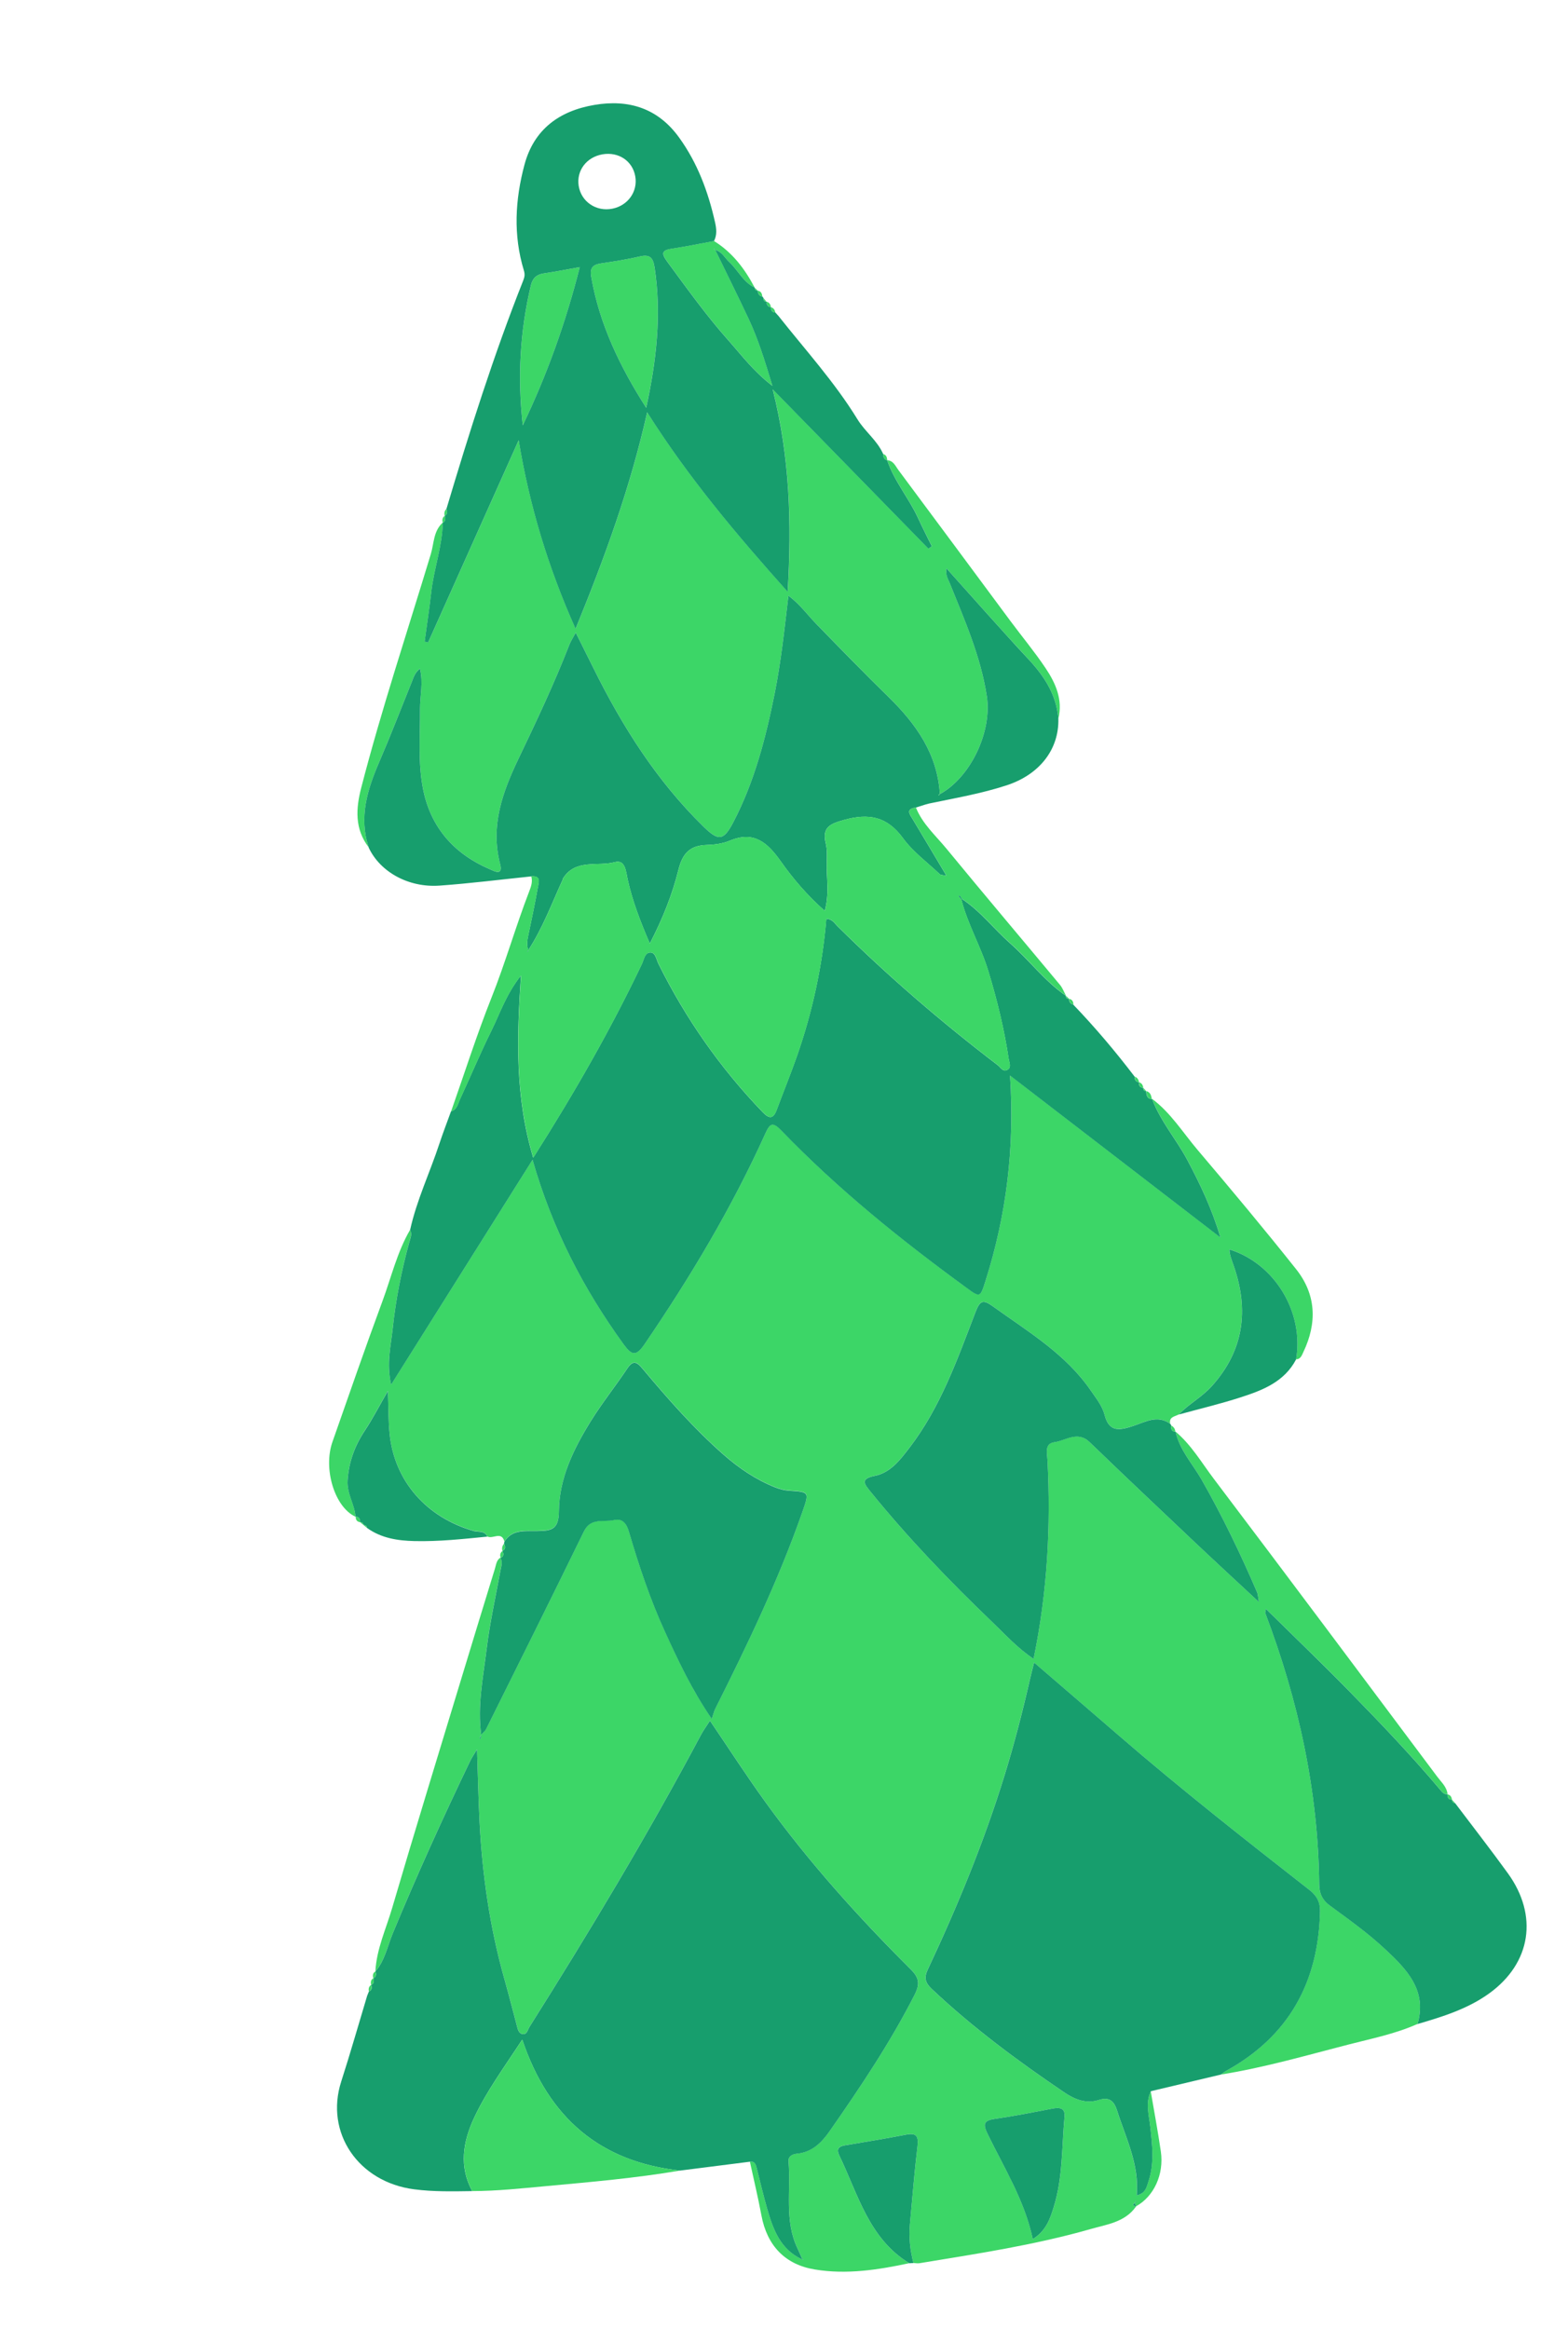 <?xml version="1.0" encoding="UTF-8"?> <svg xmlns="http://www.w3.org/2000/svg" width="1749" height="2597" viewBox="0 0 1749 2597" fill="none"><path d="M1266.99 2460.57C1254.67 2477.97 1234.22 2480.37 1216.43 2485.49C1154.02 2503.34 1089.77 2513 1025.82 2523.53C1023.56 2523.93 1021.18 2523.42 1018.87 2523.33C1015.22 2509.15 1013.57 2494.79 1014.92 2480.16C1017.62 2451.11 1019.95 2421.98 1023.37 2392.97C1024.74 2381.49 1021.84 2378.03 1010.34 2380.24C987.909 2384.61 965.389 2388.27 942.853 2392.04C935.515 2393.27 932.491 2395.81 936.333 2403.76C957.139 2447.06 969.174 2496.03 1014.22 2523.54C979.444 2530.99 944.165 2536.41 908.86 2530.55C875.588 2525.06 855.59 2503.92 849.291 2470.16C845.565 2450.12 840.762 2430.28 836.446 2410.34C842.022 2409.68 843.07 2413.57 844.126 2417.72C847.96 2432.91 851.556 2448.17 855.87 2463.23C862.341 2485.83 870.357 2507.65 893.751 2518.83C894.601 2519.18 895.41 2519.51 896.225 2519.86C895.639 2519.18 895.052 2518.5 894.431 2517.82C892.77 2514.1 891.208 2510.33 889.449 2506.67C874.714 2475.62 882.413 2442.24 879.567 2409.98C879.088 2404.44 883.641 2401.84 888.819 2401.36C905.621 2399.78 916.332 2389.29 925.27 2376.46C959.49 2327.44 992.795 2277.89 1020.04 2224.44C1026.29 2212.2 1025.33 2205.2 1015.81 2195.72C957.214 2137.37 901.954 2076.04 853.504 2008.88C832.481 1979.73 812.948 1949.49 791.936 1918.58C788.095 1924.6 784.588 1929.26 781.903 1934.32C722.661 2045.5 657.827 2153.41 590.632 2259.92C588.589 2263.14 587.824 2268.94 582.672 2267.95C578.333 2267.11 577.454 2262.14 576.382 2258.11C571.91 2241.14 567.611 2224.14 562.798 2207.26C546.594 2150.12 538.082 2091.71 534.977 2032.5C533.598 2006.1 533.078 1979.69 532.1 1950.5C528.537 1956.47 526.222 1959.78 524.496 1963.38C494.067 2026.74 465 2090.72 438.111 2155.68C432.169 2170.05 429.285 2185.92 418.713 2198.21C419.999 2173.31 430.618 2150.77 437.467 2127.36C463.049 2040.25 489.8 1953.48 516.138 1866.6C528.033 1827.4 540.011 1788.25 552.058 1749.09C553.393 1744.7 553.725 1739.7 558.154 1736.8C560.745 1741.32 559.172 1745.79 558.343 1750.41C552.934 1779.73 546.427 1808.92 542.811 1838.46C538.939 1870.19 532.307 1901.91 536.771 1934.21C536.135 1935.47 535.463 1936.73 534.908 1938.05C534.908 1938.05 535.742 1938.51 536.214 1938.75C536.372 1937.22 536.531 1935.68 536.696 1934.19C538.61 1932.06 541.107 1930.18 542.352 1927.71C578.849 1854.32 615.468 1781.02 651.383 1707.37C659.079 1691.58 673.295 1697.44 684.822 1694.8C694.423 1692.59 698.848 1698.58 701.621 1707.97C712.81 1746.1 725.392 1783.8 742.034 1819.95C756.637 1851.67 771.246 1883.43 793.967 1916.5C795.921 1910.75 796.546 1907.81 797.87 1905.18C833.613 1834 868.115 1762.29 894.569 1686.99C902.927 1663.2 903.307 1663.53 879.894 1661.95C874.714 1661.61 869.447 1660.18 864.593 1658.25C843.133 1649.69 824.263 1636.95 806.997 1621.75C773.951 1592.65 744.935 1559.61 716.741 1525.96C710.522 1518.54 706.327 1515.88 699.788 1525.67C686.423 1545.65 671.355 1564.51 658.714 1584.94C639.753 1615.58 623.689 1648.43 623.475 1684.85C623.352 1706 614.559 1706.7 598.747 1706.99C586.071 1707.19 571.322 1704.79 562.675 1718.85C559.331 1706.84 549.556 1716.56 543.627 1713.2C540.6 1706.22 533.503 1708.4 528.335 1706.92C475.534 1691.84 439.867 1651.18 434.543 1598.44C433.095 1584.2 433.333 1569.76 432.638 1550.87C422.718 1568.06 415.548 1581.97 406.96 1594.95C395.681 1611.95 389.057 1629.95 387.687 1650.53C386.729 1665.35 395.608 1677.27 396.537 1691.22C372.937 1680.28 360.379 1637.46 370.811 1607.79C389.211 1555.37 407.35 1502.88 426.629 1450.77C436.482 1424.1 442.977 1396.06 457.481 1371.19C460.004 1375.93 457.753 1380.41 456.569 1384.85C447.862 1416.57 441.496 1448.78 438.039 1481.44C436.039 1500.49 430.894 1519.77 436.301 1543.84C489.902 1458.66 541.038 1377.34 594.023 1293.12C616.204 1370.48 650.861 1437 695.47 1498.65C704.288 1510.84 709.242 1512.93 718.857 1498.88C769.915 1424.2 816.128 1346.84 853.456 1264.39C858.86 1252.44 861.586 1250.24 871.756 1260.75C934.602 1325.9 1004.87 1382.43 1077.87 1435.72C1093.41 1447.04 1093.4 1446.79 1099.41 1427.75C1122.55 1354.54 1131.95 1279.62 1126.63 1199.16C1206.64 1260.74 1283.99 1320.27 1361.35 1379.81C1352.07 1348.43 1338.9 1320.54 1324.32 1293.19C1311.99 1270.09 1294.41 1250.07 1285.08 1225.26C1305.96 1240.83 1319.51 1262.99 1336.02 1282.42C1373.16 1326.15 1410 1370.23 1445.71 1415.15C1468.23 1443.46 1469.27 1475.22 1453.8 1507.61C1452.08 1511.24 1450.83 1515.51 1445.68 1515.74C1454.65 1463.02 1421.86 1408.88 1371.29 1393.05C1371.46 1399.68 1374.06 1405.49 1376.18 1411.59C1393.16 1460.8 1387.52 1505.77 1351.56 1545.62C1340.49 1557.92 1325.83 1565.5 1314.56 1577.3C1310.17 1579.59 1303.64 1579.95 1305.32 1587.6C1290.99 1577.07 1277.49 1585.55 1264.11 1589.89C1249.72 1594.55 1237.18 1597.77 1232.1 1577.72C1229.49 1567.44 1222.6 1559.06 1216.62 1550.35C1188.63 1509.57 1146.95 1484.94 1107.98 1456.92C1096.9 1448.96 1093.3 1449.24 1088.01 1463.07C1067.89 1515.51 1049.18 1568.81 1014.46 1614.17C1004.07 1627.72 993.317 1642.01 975.718 1645.56C959.05 1648.9 964.094 1654.74 971.049 1663.28C1012.79 1714.8 1058.68 1762.43 1106.47 1808.29C1121.05 1822.26 1134.7 1837.49 1152.85 1849.61C1168.23 1775.23 1172.23 1701.94 1168.36 1628.11C1167.92 1619.98 1164.94 1609.63 1176.16 1608.03C1188.95 1606.24 1201.84 1594.93 1215.4 1608C1254.57 1645.79 1294.13 1683.19 1333.69 1720.55C1356.05 1741.66 1378.67 1762.47 1404.18 1786.21C1403.03 1779.72 1403.06 1777.42 1402.21 1775.46C1383.7 1732.43 1363.44 1690.37 1340.19 1649.65C1330.17 1632.12 1315.79 1616.8 1311.23 1596.3C1328.9 1611.15 1340.41 1631.1 1354.06 1649.13C1437.55 1759.5 1520.31 1870.39 1603.24 1981.19C1607.7 1987.17 1613.82 1992.42 1614.66 2000.62C1610.55 2000.88 1608.43 1997.96 1606.2 1995.27C1573.81 1956.75 1539.01 1920.37 1503.79 1884.46C1474.11 1854.15 1443.46 1824.81 1412.1 1793.91C1411.49 1797.34 1411.11 1798.02 1411.3 1798.49C1448.25 1895.97 1470.39 1996.36 1471.5 2100.98C1471.6 2110.84 1474.69 2118.35 1483.33 2124.7C1504.56 2140.24 1526.12 2155.66 1545.26 2173.57C1568.83 2195.62 1592.19 2219.2 1581.12 2256.79C1556.57 2267.79 1530.18 2273.04 1504.35 2279.68C1457.06 2291.85 1410.06 2305.51 1361.72 2313.21C1363.59 2311.87 1365.36 2310.34 1367.35 2309.24C1437.54 2270.6 1470.67 2210.16 1472.33 2131.16C1472.52 2121.31 1469.16 2114.07 1460.65 2107.41C1388.7 2051.14 1316.87 1994.71 1247.71 1934.94C1216.8 1908.22 1185.81 1881.62 1153.41 1853.74C1151.47 1861.63 1149.86 1867.72 1148.45 1873.88C1140.36 1909.29 1131.25 1944.42 1120.57 1979.15C1097.58 2053.8 1067.89 2125.77 1034.68 2196.31C1030.36 2205.49 1032.09 2210.99 1039.17 2217.65C1084.95 2260.82 1135.3 2298.07 1187.29 2333.23C1198.76 2340.98 1211.5 2345.99 1225.47 2341.55C1237.2 2337.83 1242.52 2342.58 1245.9 2353.19C1255.73 2384.03 1270.97 2413.49 1267.82 2447.89C1278.26 2445.58 1279.19 2437.86 1281.22 2431.55C1287.55 2412.1 1285.29 2392.23 1283.11 2372.42C1281.64 2358.89 1277.34 2345.29 1283.55 2331.81C1287.37 2354.23 1291.61 2376.57 1294.85 2399.1C1298.51 2424.66 1286.99 2449.19 1267.26 2460.09C1266.7 2458.76 1266.15 2457.46 1265.59 2456.13C1266.07 2455.83 1266.64 2455.58 1266.96 2455.17C1267.17 2454.92 1266.92 2454.35 1266.88 2453.93C1266.48 2454.68 1266.08 2455.43 1265.67 2456.18C1261.68 2458.93 1265.65 2459.3 1266.94 2460.51L1266.99 2460.57ZM1152.02 2496.68C1166.86 2487.46 1171.31 2473.96 1175.43 2460.81C1185.62 2428.14 1184.25 2393.93 1187.4 2360.36C1188.38 2349.87 1181.57 2349.68 1173.58 2351.24C1152.35 2355.32 1131.11 2359.54 1109.74 2362.61C1096.96 2364.44 1096.41 2368.62 1101.71 2379.57C1119.94 2417.2 1142.67 2452.96 1152.06 2496.67L1152.02 2496.68Z" fill="#3CD667"></path><path d="M893.737 2518.88C870.344 2507.7 862.368 2485.9 855.857 2463.28C851.543 2448.22 847.911 2432.96 844.112 2417.77C843.056 2413.62 842.037 2409.68 836.432 2410.39C810.448 2413.7 784.423 2416.98 758.439 2420.29C669.616 2410.49 611.991 2361.89 582.513 2274.25C562.44 2305.09 542.547 2331.89 528.555 2362.08C516.43 2388.26 511.855 2415.82 526.721 2443.16C505.113 2443.47 483.5 2443.97 461.947 2441.16C399.646 2433.1 362.287 2378.02 380.572 2321.1C390.781 2289.36 399.931 2257.3 409.534 2225.38C410.185 2223.8 410.801 2222.22 411.452 2220.64C414.903 2219.09 415.061 2216.34 414.044 2213.23L413.987 2213.31C417.338 2211.61 417.42 2208.84 416.444 2205.75L416.393 2205.87C419.703 2204.13 419.855 2201.35 418.803 2198.24L418.705 2198.3C429.277 2186 432.161 2170.13 438.104 2155.76C465.027 2090.8 494.059 2026.82 524.489 1963.46C526.215 1959.86 528.53 1956.55 532.093 1950.59C533.105 1979.77 533.591 2006.18 534.969 2032.58C538.075 2091.8 546.587 2150.2 562.791 2207.34C567.569 2224.22 571.867 2241.22 576.374 2258.19C577.447 2262.22 578.326 2267.19 582.665 2268.03C587.816 2269.02 588.588 2263.26 590.624 2260C657.82 2153.5 722.654 2045.59 781.895 1934.41C784.609 1929.31 788.081 1924.65 791.928 1918.66C812.94 1949.57 832.439 1979.82 853.497 2008.96C901.94 2076.09 957.206 2137.45 1015.8 2195.8C1025.36 2205.28 1026.28 2212.28 1020.03 2224.52C992.787 2277.97 959.483 2327.52 925.263 2376.55C916.29 2389.38 905.585 2399.9 888.812 2401.44C883.634 2401.93 879.046 2404.53 879.559 2410.06C882.371 2442.33 874.706 2475.7 889.442 2506.75C891.2 2510.41 892.763 2514.18 894.423 2517.9L893.709 2518.92L893.737 2518.88Z" fill="#179E6D"></path><path d="M1285.07 1225.38C1294.37 1250.2 1311.98 1270.21 1324.31 1293.31C1338.89 1320.66 1352.06 1348.52 1361.34 1379.93C1283.98 1320.39 1206.67 1260.89 1126.62 1199.29C1131.94 1279.74 1122.57 1354.66 1099.4 1427.87C1093.39 1446.91 1093.37 1447.2 1077.86 1435.84C1004.87 1382.58 934.591 1326.02 871.745 1260.87C861.575 1250.36 858.849 1252.56 853.445 1264.51C816.118 1346.96 769.87 1424.33 718.846 1499C709.231 1513.05 704.312 1510.95 695.459 1498.77C650.816 1437.13 616.193 1370.6 594.012 1293.24C541.027 1377.46 489.885 1458.74 436.29 1543.97C430.883 1519.89 436.034 1500.65 438.028 1481.57C441.45 1448.91 447.851 1416.7 456.558 1384.97C457.783 1380.56 459.993 1376.05 457.47 1371.31C464.806 1338.1 479.535 1307.42 490.076 1275.33C494.087 1263.2 498.703 1251.25 503.058 1239.23C509.838 1237.28 510.717 1230.71 513.078 1225.64C524.925 1200.12 535.725 1174.15 548.208 1148.99C557.759 1129.71 564.458 1108.69 581.082 1087.7C576.407 1157.78 574.423 1222.84 594.742 1290.89C641.179 1217.82 681.205 1147.79 715.984 1074.81C718.385 1069.77 719.059 1061.84 725.839 1062.11C731.174 1062.31 732.079 1069.85 734.31 1074.36C764.646 1135.49 803.26 1190.78 850.607 1239.98C858.159 1247.85 862.517 1247.79 866.395 1237.33C873.936 1217.01 882.169 1196.97 889.291 1176.52C906.383 1127.23 917.352 1076.51 921.691 1024.36C928.479 1024.88 930.785 1029.41 933.906 1032.48C990.142 1088.19 1050 1139.69 1112.93 1187.71C1116.03 1190.06 1118.56 1195.27 1123.06 1193.18C1128.79 1190.56 1125.72 1184.91 1125.07 1180.65C1120.19 1147.6 1112.23 1115.39 1102.54 1083.3C1094.22 1055.73 1079.4 1030.86 1072.29 1003.04L1072.87 1002.29C1093.58 1015.88 1108.52 1035.76 1126.85 1051.93C1148.15 1070.71 1165.23 1093.98 1188.89 1110.27L1188.82 1110.28C1188.97 1112.55 1190.18 1113.73 1192.45 1113.83L1192.32 1113.71C1192.53 1116.93 1193.85 1119.31 1197.16 1120.19C1221.53 1145.6 1244.22 1172.42 1265.54 1200.4C1265.64 1203.64 1266.51 1206.32 1270.36 1206.64L1270.38 1206.71C1270.28 1210.02 1271.14 1212.63 1275.09 1212.89C1275.09 1212.89 1275.09 1212.93 1275.1 1212.96C1275.14 1215.21 1276.16 1216.53 1278.48 1216.7L1278.35 1216.58C1278.96 1220.59 1278.92 1225.03 1284.61 1225.42L1284.92 1225.37L1285.07 1225.38Z" fill="#179E6D"></path><path d="M989.545 513.149C996.64 513.576 998.894 519.838 1002.22 524.262C1043.87 580.127 1085.3 636.174 1126.83 692.134C1139.91 709.764 1154.01 726.712 1166.22 744.926C1177.5 761.728 1185.69 780.081 1180.55 801.402C1178.4 774.925 1165.16 754.316 1147.47 735.317C1116.91 702.448 1087.27 668.734 1055.67 633.614C1054.61 641.822 1057.53 645.567 1059.21 649.782C1075.77 690.966 1093.83 731.671 1100.72 776.037C1106.9 816.015 1082.42 866.899 1048.42 885.38L1048.34 885.323C1045.66 840.892 1022.22 807.585 991.643 777.655C964.049 750.634 937.115 722.888 910.13 695.258C900.507 685.395 892.496 673.922 879.446 664.128C874.999 702.121 871.133 737.934 864.075 773.309C854.196 822.898 841.515 871.623 818.015 916.676C806.919 937.942 801.301 937.969 784.223 921.19C732.6 870.492 694.459 810.388 662.473 746.009C656.124 733.203 649.711 720.444 642.209 705.372C638.903 711.579 636.664 714.912 635.228 718.532C618.41 761.686 598.64 803.537 578.671 845.28C560.632 882.957 546.728 920.726 557.889 963.547C561.446 977.169 550.771 971.074 546.352 969.17C507.215 952.393 481.175 923.629 472.284 881.695C465.96 851.84 468.765 821.156 468.505 790.765C468.371 776.25 472.357 761.544 468.416 745.554C462.446 750.263 461.258 755.487 459.347 760.266C447.229 790.127 435.648 820.179 422.942 849.751C409.727 880.486 400.106 911.302 411.272 944.848C395.535 924.322 396.874 901.74 402.911 878.398C425.611 790.587 454.323 704.577 480.54 617.827C484.16 605.906 483.388 592.041 493.937 582.654C493.433 609.135 484.038 634.145 481.1 660.233C479.024 678.648 476.211 696.943 473.729 715.286C475.008 715.633 476.315 715.939 477.594 716.285C511.273 641.141 544.912 565.968 578.591 490.823C590.656 563.635 611.145 631.841 642.056 701.066C674.827 620.998 703.086 543.554 721.936 459.683C768.084 532.657 821.092 595.428 878.656 659.864C883.229 582.531 881.08 510.112 861.962 434.072C922.041 495.52 978.886 553.673 1035.69 611.798C1036.92 610.864 1038.15 609.895 1039.38 608.961C1034.32 598.612 1029.04 588.41 1024.25 577.942C1014 555.622 997.567 536.616 989.609 513.102L989.545 513.149Z" fill="#3CD667"></path><path d="M1283.6 2331.82C1277.39 2345.28 1281.7 2358.91 1283.16 2372.44C1285.31 2392.25 1287.61 2412.11 1281.28 2431.57C1279.21 2437.88 1278.32 2445.59 1267.88 2447.91C1271.03 2413.51 1255.79 2384.09 1245.96 2353.21C1242.57 2342.6 1237.29 2337.84 1225.53 2341.57C1211.52 2346.02 1198.82 2341 1187.35 2333.25C1135.36 2298.09 1085.01 2260.84 1039.23 2217.67C1032.18 2211 1030.45 2205.51 1034.74 2196.33C1067.94 2125.75 1097.63 2053.78 1120.62 1979.17C1131.31 1944.44 1140.41 1909.31 1148.5 1873.9C1149.92 1867.74 1151.49 1861.66 1153.46 1853.75C1185.86 1881.64 1216.86 1908.24 1247.76 1934.96C1316.89 1994.74 1388.76 2051.16 1460.7 2107.43C1469.22 2114.09 1472.58 2121.33 1472.39 2131.18C1470.76 2210.17 1437.6 2270.65 1367.41 2309.25C1365.42 2310.36 1363.65 2311.89 1361.77 2313.22C1335.73 2319.41 1309.68 2325.6 1283.63 2331.78L1283.6 2331.82Z" fill="#179E6D"></path><path d="M411.263 944.887C400.097 911.341 409.711 880.491 422.933 849.79C435.673 820.212 447.255 790.16 459.337 760.305C461.283 755.52 462.471 750.296 468.407 745.593C472.347 761.583 468.396 776.283 468.496 790.804C468.755 821.196 465.945 851.844 472.274 881.734C481.159 923.633 507.205 952.432 546.342 969.209C550.761 971.113 561.437 977.208 557.88 963.586C546.719 920.765 560.617 882.962 578.662 845.319C598.636 803.611 618.401 761.726 635.219 718.571C636.649 714.916 638.859 711.624 642.2 705.411C649.702 720.483 656.12 733.277 662.463 746.048C694.45 810.428 732.556 870.537 784.213 921.229C801.292 938.008 806.909 937.981 818.005 916.715C841.506 871.662 854.152 822.943 864.065 773.348C871.124 737.973 874.99 702.16 879.437 664.167C892.492 673.996 900.532 685.428 910.121 695.297C937.078 722.968 964.005 750.679 991.634 777.694C1022.18 807.631 1045.65 840.931 1048.33 885.362C1047.94 885.574 1047.46 885.695 1047.16 886.034C1046.98 886.245 1047.09 886.69 1047.09 887.05C1047.53 886.506 1047.97 885.963 1048.41 885.419C1082.39 866.979 1106.89 816.089 1100.71 776.076C1093.86 731.739 1075.76 691.005 1059.2 649.821C1057.48 645.577 1054.56 641.833 1055.66 633.653C1087.26 668.773 1116.91 702.522 1147.46 735.356C1165.15 754.355 1178.39 774.964 1180.54 801.441C1181.33 835.642 1159.6 863.588 1122.98 875.62C1094.69 884.89 1065.42 889.891 1036.38 895.963C1034.98 896.354 1033.54 896.716 1032.14 897.107C1028.62 898.232 1025.09 899.323 1021.6 900.442C1009.73 902.15 1014.73 907.961 1018.22 913.717C1030.34 933.844 1042.33 954.066 1055.73 976.545C1050.68 975.506 1049.19 975.626 1048.51 974.995C1034.52 961.715 1018.4 949.958 1007.2 934.61C989.384 910.227 968.907 906.618 941.262 914.305C925.498 918.707 916.813 922.644 921.114 940.467C922.729 947.164 922.506 954.401 922.275 961.389C921.708 978.821 925.353 996.581 919.963 1015.69C900.216 998.202 884.658 979.9 870.909 960.491C856.343 939.901 841.241 925.995 814.074 937.393C806.171 940.69 796.972 941.924 788.314 942.168C769.861 942.713 761.42 951.261 756.85 969.545C750.03 996.964 739.59 1023.56 724.811 1052.13C713.8 1026.55 705.438 1004.39 700.194 981.042C698.229 972.366 697.778 958.087 685.816 961.314C666.437 966.535 641.99 957.291 628.01 979.461C627.702 979.945 627.75 980.617 627.517 981.124C615.412 1007.62 605.23 1035.06 589.199 1059.6L589.321 1059.68C586.916 1053.38 588.326 1047.18 589.683 1040.89C593.298 1023.89 596.767 1006.87 599.865 989.779C600.92 984.006 603.861 976.144 592.486 977.227C558.481 980.74 524.542 985.029 490.456 987.482C455.525 990.013 423.78 972.106 411.165 944.94L411.263 944.887Z" fill="#179E6D"></path><path d="M589.245 1059.56C605.305 1034.98 615.493 1007.57 627.563 981.084C627.796 980.578 627.742 979.871 628.057 979.421C642.036 957.252 666.448 966.502 685.862 961.275C697.824 958.047 698.269 972.292 700.241 981.003C705.484 1004.35 713.852 1026.54 724.857 1052.09C739.642 1023.55 750.047 996.966 756.896 969.506C761.431 951.228 769.879 942.714 788.36 942.128C797.018 941.885 806.217 940.65 814.12 937.353C841.287 925.956 856.383 939.827 870.956 960.451C884.704 979.861 900.262 998.162 920.009 1015.65C925.393 996.507 921.754 978.781 922.321 961.349C922.552 954.361 922.775 947.124 921.16 940.428C916.859 922.604 925.544 918.668 941.308 914.266C968.953 906.579 989.464 910.181 1007.25 934.571C1018.45 949.919 1034.57 961.676 1048.56 974.955C1049.25 975.621 1050.72 975.467 1055.78 976.506C1042.38 954.026 1030.39 933.805 1018.26 913.677C1014.77 907.886 1009.77 902.111 1021.64 900.403C1028.94 918.77 1043.73 931.694 1055.82 946.419C1097.67 997.308 1140.23 1047.57 1182.39 1098.22C1185.26 1101.69 1186.85 1106.24 1189.06 1110.26C1165.45 1093.95 1148.33 1070.7 1127.03 1051.91C1108.7 1035.75 1093.76 1015.87 1073.02 1002.28C1072.13 1000.93 1071.24 999.55 1070.36 998.203C1070.01 998.658 1069.31 999.355 1069.37 999.488C1070.31 1000.72 1071.37 1001.86 1072.4 1003.03C1079.51 1030.89 1094.33 1055.73 1102.65 1083.3C1112.33 1115.35 1120.26 1147.61 1125.18 1180.65C1125.83 1184.9 1128.87 1190.56 1123.17 1193.18C1118.67 1195.23 1116.14 1190.06 1113.04 1187.7C1050.14 1139.68 990.252 1088.19 934.016 1032.47C930.895 1029.41 928.617 1024.83 921.801 1024.36C917.456 1076.48 906.487 1127.19 889.401 1176.51C882.313 1196.96 874.045 1217.01 866.505 1237.32C862.627 1247.79 858.262 1247.81 850.717 1239.98C803.335 1190.78 764.756 1135.48 734.42 1074.36C732.189 1069.85 731.29 1062.34 725.949 1062.11C719.169 1061.84 718.495 1069.76 716.094 1074.81C681.28 1147.79 641.26 1217.86 594.852 1290.89C574.539 1222.87 576.488 1157.82 581.192 1087.7C564.568 1108.69 557.869 1129.71 548.318 1148.98C535.835 1174.15 525 1200.13 513.187 1225.64C510.827 1230.71 509.983 1237.27 503.168 1239.23C518.087 1196.87 531.696 1154 548.274 1112.32C563.767 1073.41 575.16 1033.19 590.205 994.179C592.29 988.761 594.378 983.163 592.596 977.14C603.971 976.058 601.029 983.919 599.974 989.692C596.877 1006.78 593.372 1023.8 589.793 1040.8C588.442 1047.13 587.025 1053.29 589.431 1059.6C588.967 1060.21 588.463 1060.8 588 1061.42C588.335 1061.29 588.868 1061.27 589.005 1061.03C589.25 1060.59 589.221 1060.03 589.314 1059.54L589.245 1059.56Z" fill="#3CD667"></path><path d="M1311.26 1596.37C1315.82 1616.9 1330.2 1632.19 1340.22 1649.71C1363.47 1690.43 1383.74 1732.54 1402.23 1775.53C1403.08 1777.45 1403.06 1779.78 1404.21 1786.28C1378.7 1762.54 1356.07 1741.73 1333.72 1720.62C1294.15 1683.22 1254.59 1645.86 1215.43 1608.07C1201.91 1595.02 1188.98 1606.34 1176.19 1608.1C1164.97 1609.66 1167.95 1620.05 1168.39 1628.17C1172.25 1702.01 1168.26 1775.3 1152.88 1849.67C1134.73 1837.56 1121.08 1822.32 1106.5 1808.36C1058.71 1762.53 1012.85 1714.86 971.077 1663.35C964.157 1654.8 959.078 1648.97 975.745 1645.62C993.345 1642.08 1004.1 1627.78 1014.48 1614.24C1049.21 1568.88 1067.92 1515.58 1088.04 1463.14C1093.36 1449.3 1096.93 1449.03 1108.01 1456.99C1146.98 1485 1188.62 1509.65 1216.64 1550.41C1222.63 1559.13 1229.52 1567.54 1232.12 1577.79C1237.21 1597.83 1249.75 1594.65 1264.14 1589.95C1277.52 1585.61 1291.02 1577.14 1305.35 1587.67C1305.83 1588.19 1306.19 1588.78 1306.45 1589.45C1306.11 1592.98 1306.48 1596.07 1311.01 1596.41L1311.29 1596.36L1311.26 1596.37Z" fill="#179E6D"></path><path d="M536.777 1934.39C532.313 1902.09 538.938 1870.34 542.817 1838.64C546.433 1809.1 552.939 1779.91 558.349 1750.59C559.212 1745.96 560.785 1741.5 558.16 1736.98C558.16 1736.98 558.386 1737.05 558.421 1737.05C562.201 1735.34 561.848 1732.54 560.409 1729.46C560.409 1729.46 560.39 1729.36 560.425 1729.35C564.231 1727.39 563.784 1724.46 562.263 1721.33C562.267 1720.54 562.422 1719.79 562.646 1719.04C571.258 1704.98 586.013 1707.42 598.718 1707.17C614.529 1706.88 623.322 1706.18 623.446 1685.03C623.653 1648.58 639.752 1615.72 658.685 1585.12C671.326 1564.69 686.394 1545.84 699.758 1525.86C706.298 1516.07 710.492 1518.73 716.712 1526.15C744.946 1559.82 773.922 1592.83 806.968 1621.93C824.228 1637.1 843.104 1649.88 864.564 1658.43C869.418 1660.36 874.685 1661.8 879.865 1662.13C903.243 1663.72 902.863 1663.4 894.54 1687.18C868.085 1762.48 833.583 1834.19 797.841 1905.36C796.517 1908 795.891 1910.94 793.938 1916.69C771.251 1883.61 756.607 1851.86 742.004 1820.14C725.363 1783.98 712.781 1746.28 701.591 1708.16C698.819 1698.76 694.428 1692.77 684.792 1694.98C673.265 1697.63 659.085 1691.76 651.354 1707.56C615.439 1781.2 578.82 1854.5 542.323 1927.89C541.078 1930.37 538.575 1932.21 536.666 1934.37L536.748 1934.43L536.777 1934.39Z" fill="#179E6D"></path><path d="M1581.11 2256.85C1592.18 2219.26 1568.8 2195.65 1545.25 2173.64C1526.11 2155.72 1504.54 2140.31 1483.31 2124.77C1474.67 2118.42 1471.59 2110.91 1471.49 2101.04C1470.34 1996.44 1448.23 1896.04 1411.28 1798.55C1411.09 1798.09 1411.44 1797.42 1412.08 1793.97C1443.44 1824.87 1474.06 1854.22 1503.77 1884.52C1538.99 1920.43 1573.76 1956.82 1606.18 1995.34C1608.41 1998.03 1610.54 2000.94 1614.65 2000.68L1614.52 2000.78C1614.61 2004.13 1615.58 2006.75 1619.61 2006.68L1619.62 2006.75C1619.67 2009.03 1620.85 2010.26 1623.09 2010.57C1642.74 2036.6 1662.8 2062.34 1681.91 2088.75C1716.03 2135.89 1707.9 2188.86 1661.17 2222.66C1637.24 2239.97 1609.2 2248.69 1581.15 2256.88L1581.11 2256.85Z" fill="#179E6D"></path><path d="M526.758 2443.13C511.92 2415.75 516.466 2388.23 528.592 2362.06C542.584 2331.86 562.483 2305.1 582.549 2274.23C612.027 2361.86 669.617 2410.46 758.475 2420.27C708.908 2428.72 658.853 2433 608.824 2437.63C581.481 2440.14 554.218 2443.1 526.723 2443.14L526.758 2443.13Z" fill="#3CD667"></path><path d="M1314.59 1577.36C1325.86 1565.56 1340.49 1557.99 1351.6 1545.68C1387.54 1505.8 1393.2 1460.86 1376.21 1411.65C1374.1 1405.55 1371.49 1399.74 1371.32 1393.11C1421.89 1408.94 1454.68 1463.08 1445.71 1515.8C1432.6 1540.83 1408.4 1550.16 1383.87 1558.08C1361.08 1565.45 1337.71 1570.98 1314.59 1577.33L1314.59 1577.36Z" fill="#179E6D"></path><path d="M396.55 1691.4C395.621 1677.46 386.735 1665.49 387.7 1650.71C389.07 1630.13 395.66 1612.13 406.973 1595.13C415.567 1582.18 422.697 1568.24 432.651 1551.05C433.352 1569.97 433.108 1584.38 434.556 1598.62C439.874 1651.32 475.541 1691.99 528.348 1707.1C533.517 1708.58 540.613 1706.4 543.64 1713.38C516.536 1716.03 489.453 1719 462.194 1718.35C443.425 1717.91 425.234 1715.08 409.445 1703.76C409.058 1701.58 407.754 1700.48 405.534 1700.48L405.581 1700.54C405.136 1698.44 403.947 1697.18 401.669 1697.26L401.757 1697.35C401.609 1694.09 400.861 1691.28 396.762 1691.18L396.556 1691.43L396.55 1691.4Z" fill="#179E6D"></path><path d="M1014.24 2523.57C969.185 2496.02 957.191 2447.08 936.35 2403.79C932.549 2395.87 935.538 2393.33 942.87 2392.07C965.4 2388.26 987.96 2384.62 1010.36 2380.27C1021.85 2378.02 1024.75 2381.48 1023.39 2393C1019.92 2421.97 1017.63 2451.1 1014.94 2480.19C1013.59 2494.82 1015.2 2509.18 1018.89 2523.35C1017.33 2523.45 1015.81 2523.54 1014.24 2523.6L1014.24 2523.57Z" fill="#179E6D"></path><path d="M797.937 278.869C810.439 304.587 823.201 330.152 835.339 356.041C845.795 378.29 852.952 401.731 861.651 430.234C840.268 413.823 827.366 396.162 813.072 380.143C788.094 352.122 766.286 321.57 744.034 291.348C737.245 282.129 738.481 278.795 749.654 277.175C765.323 274.867 780.827 271.621 796.433 268.751C816.896 281.386 830.791 299.803 841.796 320.701C828.887 314.535 823.228 301.177 813.339 292.042C808.412 287.471 805.369 280.598 797.972 278.863C797.678 278.414 797.475 277.877 797.095 277.55C796.85 277.379 796.341 277.54 795.919 277.58C796.572 278.037 797.261 278.488 797.909 278.91L797.937 278.869Z" fill="#3CD667"></path><path d="M1284.76 1225.42C1279.07 1225.03 1279.11 1220.59 1278.51 1216.58C1283.11 1217.73 1284.13 1221.42 1284.76 1225.42Z" fill="#3CD667"></path><path d="M1275.27 1212.92C1271.32 1212.68 1270.47 1210.08 1270.56 1206.73C1273.52 1207.71 1274.86 1209.98 1275.27 1212.92Z" fill="#3CD667"></path><path d="M1310.98 1596.45C1306.44 1596.11 1306.07 1593.02 1306.42 1589.49C1309.16 1591.01 1310.81 1593.26 1310.98 1596.45Z" fill="#3CD667"></path><path d="M850.383 330.6C846.689 329.964 845.389 327.473 845.216 324.066C848.909 324.701 849.928 327.422 850.383 330.6Z" fill="#3CD667"></path><path d="M1619.62 2006.68C1615.58 2006.75 1614.63 2004.16 1614.53 2000.78C1617.88 2001.29 1619.09 2003.69 1619.62 2006.68Z" fill="#3CD667"></path><path d="M414.006 2213.24C415.023 2216.35 414.859 2219.07 411.414 2220.64C410.892 2217.69 411.282 2215.05 414.006 2213.24Z" fill="#3CD667"></path><path d="M1197.32 1120.21C1194.01 1119.33 1192.7 1116.95 1192.48 1113.72C1196.08 1114.41 1197.27 1116.89 1197.32 1120.21Z" fill="#3CD667"></path><path d="M1270.52 1206.68C1266.66 1206.32 1265.8 1203.68 1265.69 1200.44C1268.61 1201.54 1270 1203.76 1270.52 1206.68Z" fill="#3CD667"></path><path d="M416.447 2205.74C417.423 2208.83 417.341 2211.6 413.99 2213.31C413.276 2210.28 413.55 2207.58 416.447 2205.74Z" fill="#3CD667"></path><path d="M418.8 2198.23C419.851 2201.34 419.7 2204.12 416.389 2205.86C415.599 2202.81 415.641 2200.01 418.8 2198.23Z" fill="#3CD667"></path><path d="M859.909 342.55C856.189 342.17 855.132 339.636 854.919 336.415C858.231 337.118 859.45 339.552 859.909 342.55Z" fill="#3CD667"></path><path d="M864.848 348.39C860.969 348.325 859.959 345.854 859.873 342.538C862.878 343.331 864.24 345.561 864.848 348.39Z" fill="#3CD667"></path><path d="M989.644 513.212C985.844 512.381 985.195 509.523 985.122 506.278C988.697 507.256 989.409 510.067 989.644 513.212Z" fill="#3CD667"></path><path d="M496.091 575.162C497.102 578.242 497.316 581.069 493.914 582.888C493.019 579.86 493.328 577.155 496.091 575.162Z" fill="#3CD667"></path><path d="M396.749 1691.14C400.848 1691.24 401.561 1694.05 401.744 1697.31C398.145 1696.8 396.679 1694.59 396.749 1691.14Z" fill="#3CD667"></path><path d="M560.415 1729.42C561.819 1732.51 562.172 1735.31 558.427 1737.01C557.435 1734.03 557.832 1731.42 560.415 1729.42Z" fill="#3CD667"></path><path d="M562.252 1721.28C563.745 1724.45 564.192 1727.38 560.414 1729.31C559.555 1726.27 560.229 1723.61 562.252 1721.28Z" fill="#3CD667"></path><path d="M497.978 567.419C499.279 570.519 499.342 573.301 496.04 575.282C495.228 572.31 495.688 569.65 497.978 567.419Z" fill="#3CD667"></path><path d="M405.495 1700.48C407.709 1700.45 409.019 1701.57 409.406 1703.76C408.103 1702.67 406.799 1701.57 405.495 1700.48Z" fill="#3CD667"></path><path d="M401.622 1697.24C403.9 1697.15 405.089 1698.41 405.533 1700.52C404.23 1699.42 402.926 1698.33 401.622 1697.24Z" fill="#3CD667"></path><path d="M868.328 352.272C867.214 351.037 866.065 349.808 864.945 348.538C866.059 349.773 867.208 351.002 868.328 352.272Z" fill="#3CD667"></path><path d="M1278.64 1216.7C1276.35 1216.54 1275.29 1215.22 1275.25 1212.97C1276.37 1214.21 1277.52 1215.47 1278.64 1216.7Z" fill="#3CD667"></path><path d="M1192.61 1113.82C1190.34 1113.72 1189.16 1112.53 1188.97 1110.28C1190.19 1111.46 1191.4 1112.64 1192.61 1113.82Z" fill="#3CD667"></path><path d="M1623.06 2010.55C1620.82 2010.23 1619.64 2009 1619.59 2006.72C1620.75 2007.98 1621.91 2009.28 1623.06 2010.55Z" fill="#3CD667"></path><path d="M855.006 336.48C852.494 336.244 851.441 334.748 851.585 332.323C852.723 333.697 853.868 335.106 855.006 336.48Z" fill="#3CD667"></path><path d="M845.338 324.203C843.036 324.145 841.887 322.916 841.702 320.657C842.914 321.839 844.126 323.021 845.338 324.203Z" fill="#3CD667"></path><path d="M1152.03 2496.68C1142.64 2452.97 1119.91 2417.21 1101.69 2379.58C1096.38 2368.63 1096.93 2364.45 1109.71 2362.62C1131.08 2359.55 1152.32 2355.32 1173.55 2351.24C1181.59 2349.71 1188.35 2349.91 1187.38 2360.36C1184.26 2393.96 1185.59 2428.14 1175.4 2460.81C1171.32 2473.96 1166.87 2487.46 1151.99 2496.68L1152.03 2496.68Z" fill="#179E6D"></path><path d="M536.7 1934.33C536.541 1935.86 536.383 1937.39 536.218 1938.89C535.781 1938.64 534.919 1938.22 534.912 1938.19C535.474 1936.91 536.145 1935.64 536.775 1934.35L536.694 1934.29L536.7 1934.33Z" fill="#179E6D"></path><path d="M894.435 2517.86C895.021 2518.54 895.608 2519.23 896.229 2519.9C895.414 2519.55 894.57 2519.23 893.755 2518.87L894.47 2517.85L894.435 2517.86Z" fill="#179E6D"></path><path d="M1265.72 2456.23C1266.13 2455.48 1266.53 2454.73 1266.93 2453.98C1266.97 2454.4 1267.18 2454.97 1267.01 2455.22C1266.69 2455.63 1266.09 2455.88 1265.64 2456.18L1265.76 2456.23L1265.72 2456.23Z" fill="#179E6D"></path><path d="M1265.62 2456.16C1266.17 2457.46 1266.73 2458.8 1267.29 2460.13C1267.29 2460.13 1267 2460.54 1267.01 2460.57C1265.73 2459.4 1261.75 2459 1265.74 2456.25L1265.63 2456.2L1265.62 2456.16Z" fill="#179E6D"></path><path d="M720.8 454.705C691.74 409.287 668.62 361.816 659.428 308.476C657.638 298.158 661.715 294.894 670.902 293.59C685.391 291.49 699.912 289.171 714.152 285.862C725.227 283.293 728.555 287.932 730.076 297.94C738.119 350.659 732.119 402.534 720.772 454.746L720.8 454.705Z" fill="#3CD667"></path><path d="M583.129 474.281C577.231 421.54 579.866 369.473 592.236 317.975C594.094 310.269 598.463 306.023 606.527 304.846C619.198 302.997 631.752 300.488 646.717 297.839C630.875 360.265 610.031 418.097 583.129 474.281Z" fill="#3CD667"></path><path d="M859.869 342.548L859.877 342.59L859.919 342.583L859.869 342.548Z" fill="#179E6D"></path><path d="M496.047 575.301C496.047 575.301 496.087 575.294 496.127 575.286C496.127 575.286 496.12 575.246 496.113 575.206L496.054 575.341L496.047 575.301Z" fill="#179E6D"></path><path d="M845.205 324.081C845.205 324.081 845.218 324.156 845.225 324.194C845.263 324.187 845.3 324.18 845.345 324.211L845.205 324.081Z" fill="#179E6D"></path><path d="M854.923 336.457C854.923 336.457 854.93 336.497 854.937 336.537C854.937 336.537 854.978 336.53 855.018 336.523L854.916 336.416L854.923 336.457Z" fill="#179E6D"></path><path d="M989.545 513.174C989.545 513.174 989.545 513.174 989.553 513.217C989.553 513.217 989.596 513.209 989.646 513.245L989.545 513.174Z" fill="#179E6D"></path><path d="M1039.32 609.033C1034.26 598.684 1028.98 588.482 1024.19 578.015C1013.98 555.688 997.512 536.723 989.589 513.203C985.893 512.353 985.21 509.502 985.142 506.291C978.561 491.163 964.897 481.336 956.44 467.542C931.026 426.134 898.352 390.237 868.324 352.295C867.211 351.06 866.062 349.831 864.942 348.561L864.842 348.4C860.998 348.328 859.952 345.863 859.873 342.583C856.223 342.191 855.137 339.697 854.931 336.511C852.482 336.228 851.435 334.766 851.585 332.376C851.323 331.707 850.935 331.131 850.385 330.655C846.733 330.048 845.438 327.592 845.236 324.226C842.998 324.121 841.89 322.92 841.711 320.696L841.78 320.684C828.872 314.518 823.213 301.16 813.324 292.025C808.397 287.454 805.354 280.58 797.957 278.846L797.9 278.928C810.402 304.646 823.163 330.21 835.302 356.1C845.757 378.348 852.915 401.789 861.613 430.293C840.231 413.882 827.328 396.22 813.034 380.202C788.057 352.18 766.248 321.629 743.996 291.406C737.208 282.187 738.444 278.853 749.616 277.234C765.286 274.925 780.789 271.68 796.395 268.81C799.94 262.131 799.16 254.892 797.642 248.142C790.048 214.143 778.094 181.811 757.477 153.34C733.944 120.73 701.441 110.478 663.025 116.991C623.95 123.622 595.634 144.104 585.017 183.654C574.557 222.675 572.358 262.239 584.324 301.516C585.679 305.931 585.186 308.812 583.603 312.816C550.551 396.157 523.596 481.57 497.972 567.428C499.266 570.493 499.329 573.275 496.097 575.244C497.101 578.289 497.274 581.087 493.907 582.9L493.876 582.727C493.372 609.207 483.977 634.218 481.039 660.305C478.963 678.72 476.15 697.015 473.668 715.359L477.533 716.358L578.53 490.896C590.595 563.708 611.084 631.913 641.995 701.139C674.766 621.07 703.025 543.627 721.875 459.756C768.023 532.73 821.031 595.501 878.595 659.937C883.168 582.604 881.019 510.185 861.901 434.145C921.98 495.593 978.825 553.746 1035.63 611.871L1039.32 609.033ZM672.13 172.065C690.035 169.039 705.601 179.497 708.591 196.585C711.59 213.529 700.444 229.253 683.041 232.692C664.949 236.288 648.214 224.891 645.474 207.185C642.857 190.174 654.265 175.12 672.095 172.071L672.13 172.065ZM583.111 474.293C577.212 421.553 579.848 369.486 592.217 317.987C594.076 310.282 598.445 306.035 606.508 304.858C619.18 303.009 631.734 300.5 646.699 297.851C630.857 360.277 610.012 418.11 583.111 474.293ZM730.108 297.911C738.151 350.63 732.151 402.505 720.804 454.718C691.744 409.3 668.623 361.828 659.432 308.488C657.641 298.17 661.718 294.906 670.905 293.602C685.394 291.503 699.916 289.183 714.155 285.874C725.231 283.305 728.559 287.944 730.079 297.952L730.108 297.911Z" fill="#179E6D"></path><path d="M1048.42 885.396C1047.98 885.94 1047.54 886.483 1047.1 887.027C1047.11 886.667 1046.99 886.222 1047.17 886.012C1047.44 885.713 1047.95 885.552 1048.34 885.339L1048.42 885.396Z" fill="#3CD667"></path><path d="M1072.4 1002.99C1071.37 1001.82 1070.31 1000.68 1069.37 999.447C1069.28 999.32 1070.01 998.617 1070.36 998.161C1071.24 999.509 1072.13 1000.89 1073.02 1002.24L1072.43 1002.95L1072.4 1002.99Z" fill="#179E6D"></path><path d="M589.249 1059.56C589.161 1060.08 589.149 1060.62 588.939 1061.05C588.802 1061.29 588.275 1061.35 587.934 1061.44C588.398 1060.82 588.867 1060.24 589.365 1059.61L589.243 1059.53L589.249 1059.56Z" fill="#179E6D"></path><path d="M797.947 278.877C797.293 278.42 796.605 277.969 795.957 277.547C796.345 277.514 796.888 277.346 797.134 277.517C797.514 277.844 797.751 278.375 798.01 278.83L797.953 278.912L797.947 278.877Z" fill="#179E6D"></path></svg> 